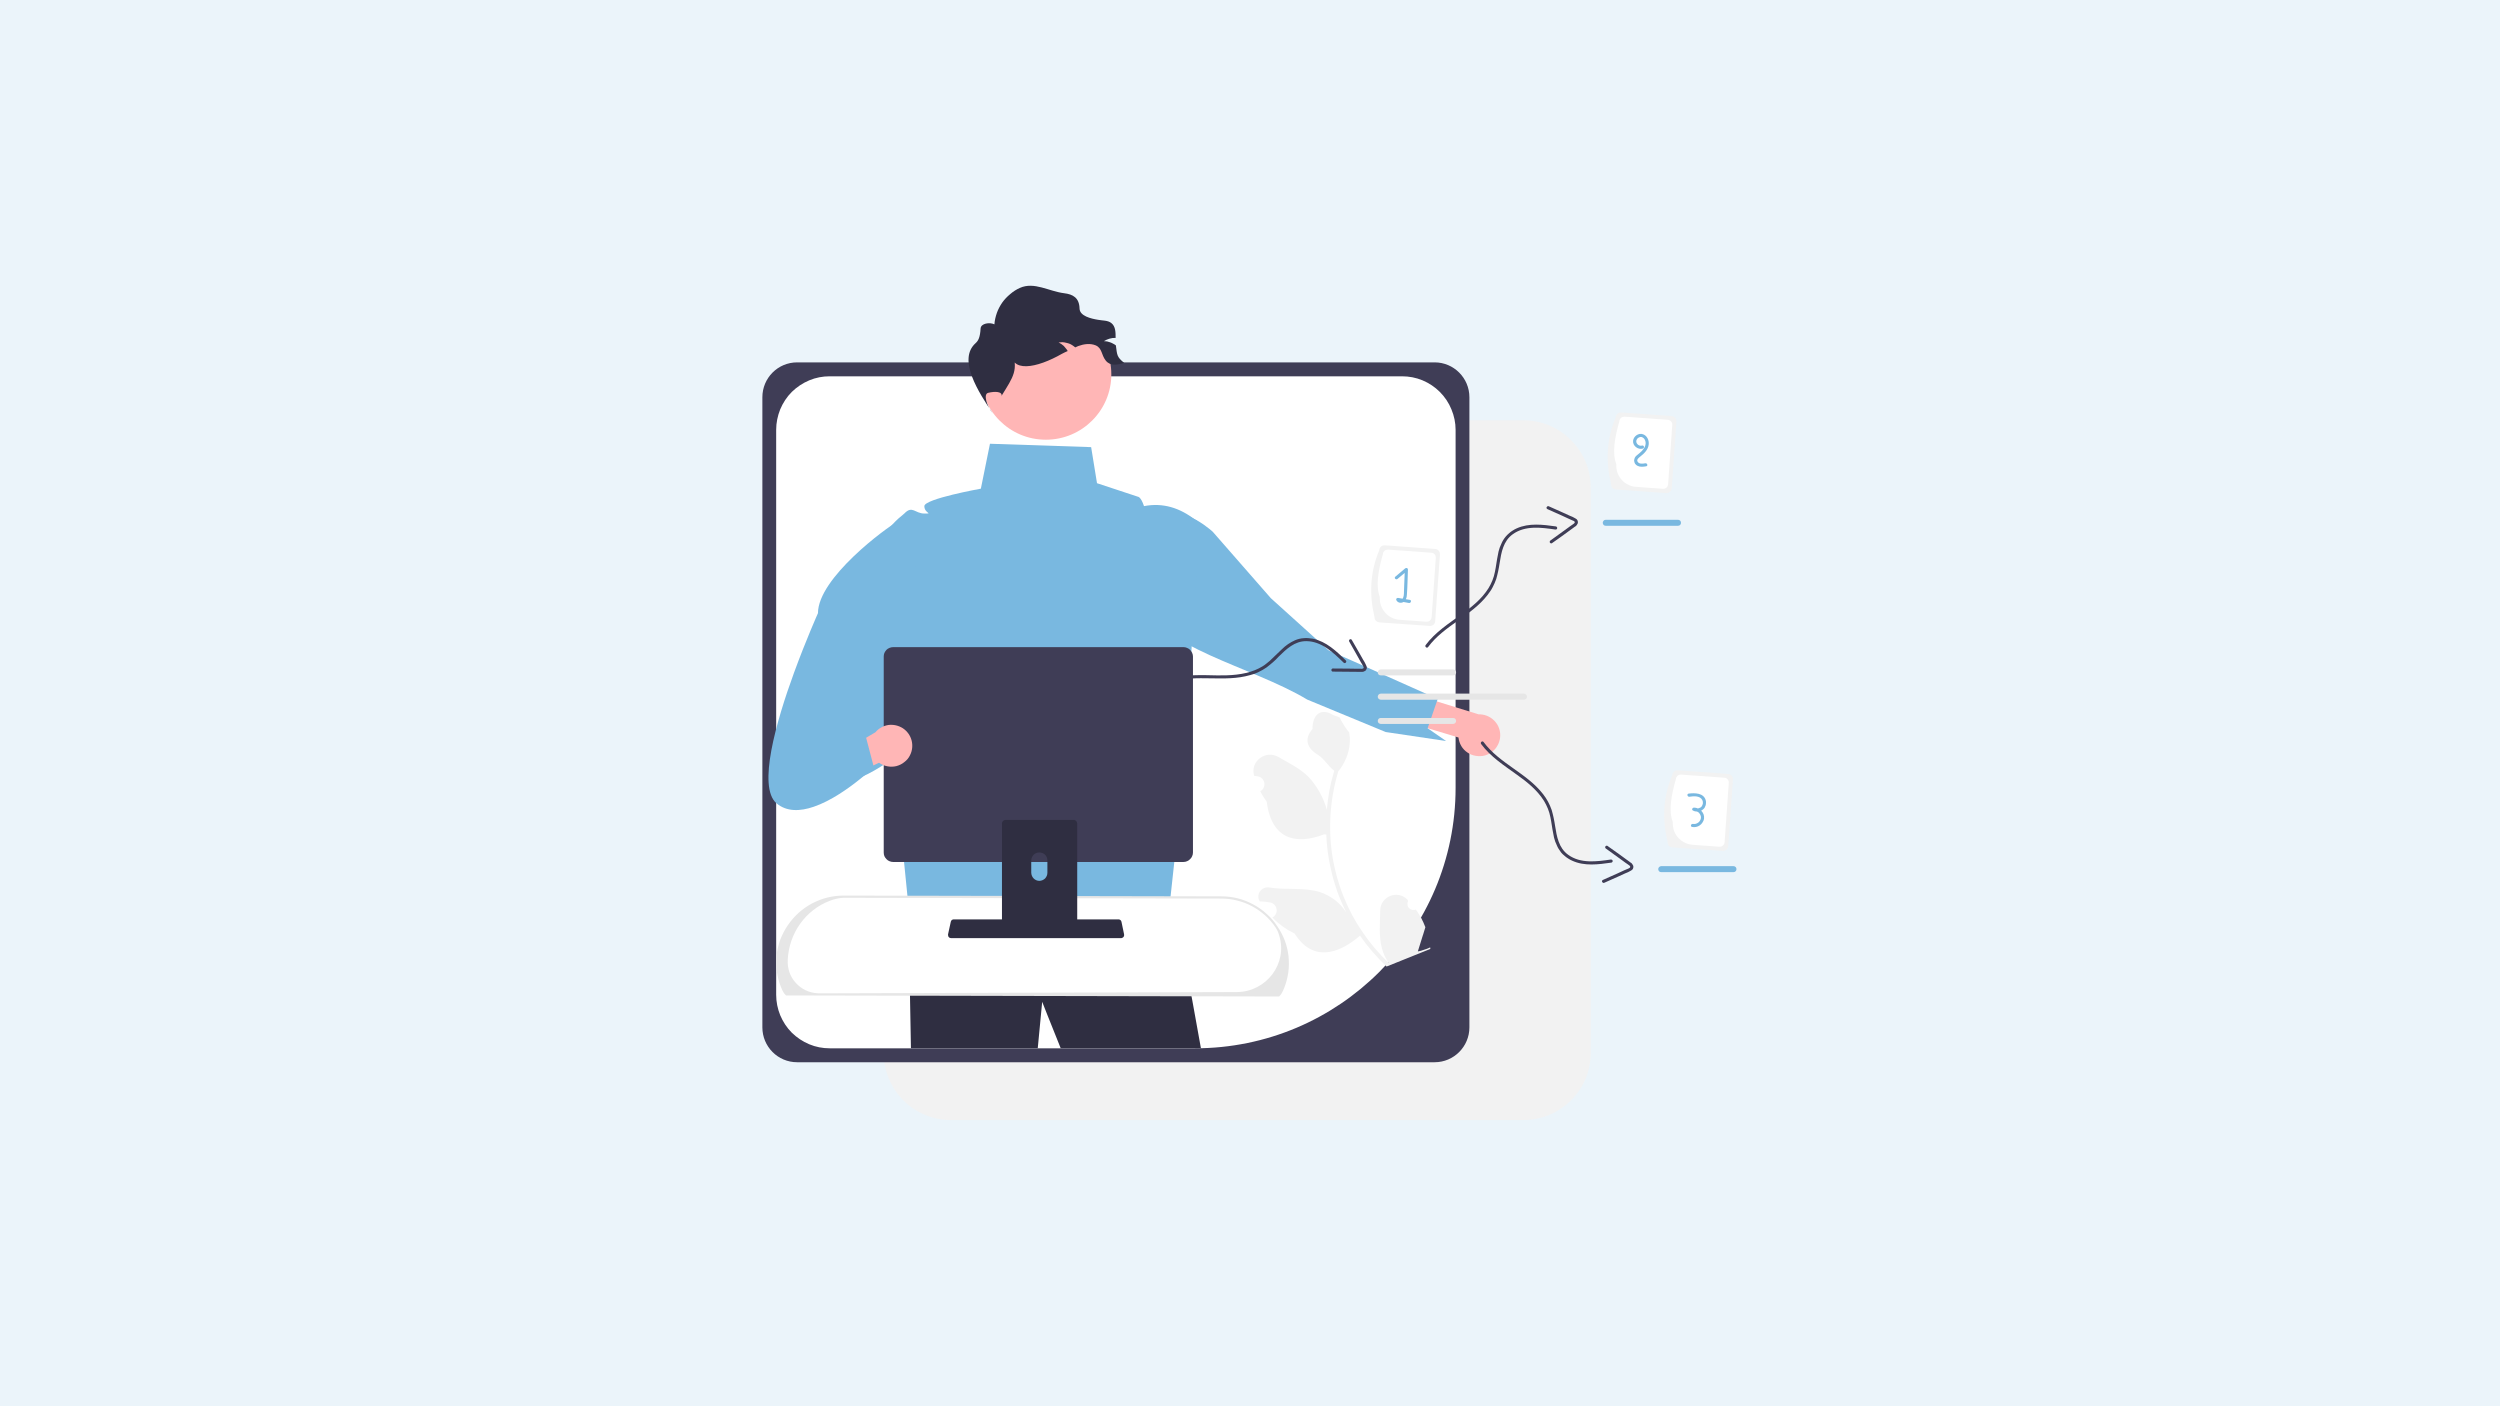<svg version="1.2" xmlns="http://www.w3.org/2000/svg" viewBox="0 0 1920 1080" width="1920" height="1080"><style>.a{fill:#ebf4fa}.b{fill:#f2f2f2}.c{fill:#3f3d56}.d{fill:#fff}.e{fill:#ffb6b6}.f{fill:#79b8e0}.g{fill:#2f2e41}.h{fill:#e6e6e6}</style><path class="a" d="m1920 1080v-1080h-1920v1080z"/><path class="b" d="m1169.9 322.8h-50.8v433.4c0 6.8-1.4 13.5-4 19.8-2.6 6.3-6.4 12-11.2 16.8-4.8 4.8-10.5 8.6-16.8 11.2-6.3 2.6-13 4-19.8 4h-388.7v0.5c0 6.8 1.4 13.5 4 19.8 2.6 6.3 6.4 12 11.2 16.8 4.8 4.8 10.5 8.6 16.8 11.2 6.3 2.6 13 3.9 19.8 3.9h439.5c6.8 0 13.6-1.3 19.8-3.9 6.3-2.6 12-6.4 16.8-11.2 4.8-4.8 8.7-10.5 11.3-16.8 2.6-6.3 3.9-13 3.9-19.8v-433.9c0-6.8-1.3-13.6-3.9-19.8-2.6-6.3-6.5-12-11.3-16.8-4.8-4.9-10.5-8.7-16.8-11.3-6.2-2.6-13-3.9-19.8-3.9z"/><path class="c" d="m585.5 305.1c0-14.8 11.9-26.8 26.7-26.8h489.6c14.7 0 26.7 12 26.7 26.8v483.9c0 14.8-12 26.8-26.7 26.8h-489.6c-14.8 0-26.7-12-26.7-26.8z"/><path class="d" d="m637.2 289c-5.4 0-10.7 1-15.7 3.1-5 2.1-9.5 5.1-13.4 8.9-3.8 3.8-6.8 8.4-8.9 13.4-2 5-3.1 10.3-3.1 15.7v433.9c0 5.4 1.1 10.8 3.1 15.7 2.1 5 5.1 9.6 8.9 13.4 3.9 3.8 8.4 6.8 13.4 8.9 5 2.1 10.3 3.1 15.7 3.1h280.5c110.6 0 200.2-89.6 200.2-200.1v-274.9c0-5.4-1.1-10.7-3.2-15.7-2-5-5.1-9.6-8.9-13.4-3.8-3.8-8.3-6.8-13.3-8.9-5-2.1-10.4-3.1-15.8-3.1z"/><path class="e" d="m1140.4 580.2c-2.2 0.6-4.6 0.7-6.9 0.3-2.3-0.3-4.5-1.2-6.4-2.5-2-1.3-3.6-3-4.8-5-1.2-2-1.9-4.3-2.2-6.6l-76.8-23.2 1.2-22.8 91 28.2c3.9-0.1 7.8 1.2 10.8 3.7 3.1 2.5 5.1 6 5.7 9.9 0.6 3.9-0.3 7.9-2.4 11.2-2.1 3.3-5.4 5.7-9.2 6.8z"/><path class="f" d="m881.8 462.5c-7.8-6.5 3.6-38.7 0.6-48q-0.3-0.9-0.6-1.7-0.1-0.5-0.1-0.9-0.1-0.5-0.1-1 0.1-0.4 0.2-0.9 0.1-0.4 0.3-0.9l28.8-13.5q2.8 1.1 5.5 2.5 2.8 1.4 5.3 3 2.6 1.6 5 3.5 2.5 1.8 4.7 3.8l44.6 51 44.3 40 19.4 8.6 64.5 28.8-0.7 1.9-7.1 20.6 14.2 9.8-46.4-6.9-30.7-12.7-29.5-12.2c-43.6-26.2-115.3-39.8-122.2-74.8z"/><path class="b" d="m1087.3 698.5c-0.8 0.4-1.8 0.5-2.7 0.3-0.9-0.2-1.7-0.6-2.4-1.3-0.7-0.6-1.1-1.5-1.2-2.4-0.2-0.9-0.1-1.9 0.3-2.7 0-0.5-0.1-0.8-0.1-1.3q-0.2-0.1-0.3-0.2c-7.6-7.8-20.8-2.4-20.9 8.4-0.1 9.7-1.2 19.7 1.3 28.9q0.4 1.5 0.9 3 0.5 1.4 1.2 2.9 0.6 1.4 1.4 2.7 0.8 1.4 1.7 2.7-5.7-5.4-10.7-11.3-5-5.9-9.4-12.4-4.4-6.4-8.1-13.3-3.6-6.9-6.5-14.1-0.8-1.8-1.4-3.6-0.7-1.9-1.3-3.7-0.7-1.9-1.2-3.8-0.6-1.8-1.1-3.7-1.7-6.2-2.9-12.5-1.6-8.6-2.1-17.3-0.5-8.6 0-17.3 0.5-8.7 2-17.2 1.5-8.6 4-16.9 1.9-2.3 3.4-4.8 1.5-2.6 2.7-5.4 1.1-2.7 1.8-5.6 0.7-2.9 0.9-5.9 0.1-1.1 0.1-2.2 0-1 0-2.1-0.1-1.1-0.3-2.1-0.1-1.1-0.3-2.2c-0.7 0.4-7.2-10-7-10.9-1.6-1.1-3.7-1.2-5.5-2.2-8.6-5.3-15.7-0.9-15.6 10.9-6.8 7.7-4 14.9 4 19.7 5.1 3.1 7.9 8.8 12.7 12.3q-0.2 0.8-0.4 1.5-1 3.5-1.9 7-0.8 3.6-1.5 7.1-0.6 3.6-1.1 7.2-0.5 3.6-0.8 7.2c-2.4-9.4-8.4-19.4-14-25.2-6.4-6.5-15.2-10.7-23.3-15.4-9.7-5.5-21.6 3.3-18.6 14.2q0.1 0.1 0.1 0.3 1.5 0.2 3 0.5c1.2 0.2 2.3 0.8 3.2 1.7 0.8 0.9 1.4 2.1 1.6 3.3 0.2 1.2 0 2.5-0.5 3.6-0.5 1.2-1.4 2.1-2.5 2.7l-0.1 0.1q0.6 1 1.1 2.1 0.6 1 1.2 2 0.7 1 1.3 1.9 0.7 1 1.3 1.9c3.8 29.5 22.7 33.3 44.1 25.2q0.9 0.1 1.7 0.1 0.2 4.9 0.7 9.8 0.5 4.9 1.4 9.7 0.8 4.8 2 9.6 1.1 4.8 2.6 9.4 0.8 2.8 1.8 5.5 1 2.7 2.1 5.4 1.1 2.7 2.3 5.3 1.2 2.7 2.5 5.3l-0.2-0.3q-1.7-2.7-3.9-5.1-2.2-2.4-4.8-4.4-2.6-1.9-5.4-3.4-2.9-1.6-6-2.6c-12.2-3.8-26.4-1.4-38.8-3.5-6-1-10.6 5.2-7.5 10.5q0.1 0.1 0.1 0.2 0.7 0 1.3 0 0.7 0.1 1.3 0.1 0.7 0 1.3 0.1 0.7 0.1 1.3 0.2 1.5 0.2 2.9 0.4c1.2 0.3 2.4 0.9 3.2 1.8 0.9 0.9 1.4 2.1 1.6 3.3 0.3 1.2 0.1 2.5-0.5 3.6-0.5 1.1-1.3 2.1-2.4 2.7l-0.1 0.1q-0.1 0.1-0.2 0.1 1.8 1.9 3.8 3.6 2 1.7 4.2 3.3 2.1 1.5 4.4 2.9 2.3 1.3 4.7 2.5c13.6 21.6 33.1 16.3 50.2 1.6q2.2 3.2 4.6 6.3 2.4 3.1 5 6.1 2.5 2.9 5.3 5.8 2.7 2.8 5.5 5.5l33.6-13.5q0-0.6-0.1-1.2-1.1 0.5-2.3 1-1.2 0.4-2.4 0.8-1.1 0.4-2.4 0.8-1.2 0.3-2.4 0.5 1.9-6.1 3.8-12.2 0 0 0 0 0-0.1 0-0.1 0 0 0-0.1 0.1 0 0.1 0 0.9-3.1 1.9-6.2-0.7-1.8-1.5-3.6-0.8-1.8-1.7-3.5-1-1.7-2-3.3-1-1.7-2.2-3.2z"/><path class="g" d="m902.6 728.1l-0.4-0.5c-1.1-7.2 0.4 0.5 0.4 0.5z"/><path class="g" d="m922.3 805h-107.7c-8.4-20.8-14.2-35.6-14.2-35.6 0 0-1.4 14.5-3.4 35.6h-97.4c-0.9-57.3-2.2-116.2-2.6-134.9l186.9 4.2 18.6 23.5q0.1 0.6 0.2 1.4c0.7 4.7 10.9 56.2 19.6 105.8z"/><path class="f" d="m920.6 401.7q-0.2-0.5-0.5-0.8-0.3-0.4-0.6-0.7-0.4-0.3-0.8-0.6-0.4-0.2-0.8-0.4c-11.8-9.2-24.8-13.3-39.3-10.5-2.4-7.2-4.6-7.2-4.6-7.2l-31.5-10.4-4.5-27.7-77.7-2.6-7 34.5c0 0-43.4 7.8-43.4 13.4 0 5.7 7.2 5.7 0 5.7-7.2 0-9.2-6.5-15.4 0q-0.2 0.2-0.5 0.4-0.2 0.2-0.4 0.4-0.2 0.2-0.4 0.3-0.2 0.2-0.4 0.4-0.2 0.1-0.3 0.2c-3.5 2.8-6.7 6-9.4 9.5-2.7 3.6-5 7.5-6.7 11.6-1.8 4.1-3 8.4-3.7 12.9-0.7 4.4-0.8 8.9-0.4 13.4l13.4 132.7 14.2 141.7 195 8.2 13.1-120.6 13.3-200.6q0-0.4 0-0.8 0-0.5-0.1-0.9-0.1-0.4-0.2-0.8-0.2-0.3-0.4-0.7z"/><path class="d" d="m600.5 757.8c1.2 2.8 2.3 4.8 3.4 5.8l378.2 0.9c1.1-1.1 2.2-3.1 3.4-5.9 13.2-33.3-11.8-69.4-47.6-69.4l-289.8-0.6c-35.8-0.1-60.8 35.9-47.6 69.2z"/><path fill-rule="evenodd" class="h" d="m982.4 765.3h-0.3l-378.5-0.8-0.2-0.3c-1.2-1-2.4-3-3.6-6.1-1.6-3.9-2.6-7.9-3.2-12-0.6-4.2-0.6-8.3-0.2-12.5 0.5-4.1 1.5-8.2 2.9-12.1 1.5-3.8 3.4-7.5 5.8-11 2.4-3.5 5.1-6.6 8.3-9.5 3.1-2.8 6.6-5.2 10.3-7.2 3.7-1.9 7.7-3.5 11.8-4.5 4.1-1 8.3-1.5 12.5-1.5h0.1l289.8 0.6c4.3 0 8.5 0.5 12.6 1.5 4.1 1 8 2.6 11.8 4.6 3.7 1.9 7.2 4.4 10.3 7.2 3.2 2.8 6 6 8.3 9.6 2.4 3.4 4.3 7.1 5.8 11 1.5 3.9 2.4 8 2.9 12.1 0.4 4.1 0.4 8.3-0.2 12.5-0.6 4.1-1.6 8.1-3.2 12-1.2 3.1-2.4 5.1-3.6 6.1zm-353.2-2.4l320.7-1c22.6-0.1 39.3-21.9 32.5-43.5q-0.2-0.9-0.5-1.6-0.3-0.8-0.6-1.6-0.4-0.8-0.8-1.5-0.4-0.7-0.9-1.5c-2.3-3.4-5-6.5-8-9.2-3.1-2.7-6.4-5.1-10-7-3.7-2-7.5-3.4-11.5-4.4-4-1-8-1.5-12.1-1.5l-289.9-0.6h-0.1q-1.4 0-2.7 0.2-1.4 0.2-2.7 0.5-1.4 0.3-2.7 0.7-1.3 0.4-2.6 0.9c-18.7 7.1-31.2 24.9-32.3 44.9q0 0.4 0 0.7c-0.2 3.2 0.3 6.4 1.3 9.4 1.1 3 2.7 5.7 4.9 8.1 2.1 2.3 4.7 4.3 7.5 5.6 2.9 1.4 6 2.2 9.2 2.3q0.6 0.1 1.3 0.1z"/><path class="b" d="m1055.6 473.8c-4.1-17.4-3.4-34.5 3.7-51.3q0-0.8 0.4-1.5 0.3-0.7 0.9-1.2 0.6-0.5 1.4-0.8 0.7-0.2 1.5-0.2l38.7 2.8q0.8 0 1.5 0.4 0.7 0.3 1.2 0.9 0.5 0.6 0.8 1.4 0.2 0.7 0.2 1.5l-3.7 51.3q0 0.8-0.4 1.5-0.3 0.7-0.9 1.2-0.6 0.5-1.3 0.7-0.8 0.3-1.6 0.2l-38.7-2.7q-0.8-0.1-1.5-0.4-0.7-0.4-1.2-1-0.5-0.5-0.8-1.3-0.2-0.7-0.2-1.5z"/><path class="d" d="m1059.7 458.5c-3.3-8.6-1.2-20.4 2.4-33q0-0.7 0.3-1.4 0.4-0.6 0.9-1.1 0.6-0.5 1.3-0.7 0.7-0.2 1.4-0.2l33.3 2.4q0.7 0 1.4 0.3 0.6 0.4 1.1 0.9 0.5 0.6 0.7 1.3 0.2 0.7 0.2 1.4l-3.2 45.7q-0.1 0.7-0.4 1.3-0.4 0.7-0.9 1.2-0.6 0.5-1.2 0.7-0.7 0.2-1.5 0.2l-20.6-1.5c-2.2-0.1-4.2-0.7-6.2-1.7-1.9-0.9-3.6-2.3-5-3.9-1.4-1.6-2.5-3.5-3.2-5.6-0.7-2-0.9-4.2-0.8-6.3z"/><path class="f" d="m1082.8 460.7q-1.6-0.2-3.1-0.5 0.2-0.4 0.3-0.8 0.2-0.5 0.3-0.9 0.1-0.4 0.1-0.9 0.1-0.4 0.1-0.9c0.5-6.4 0.5-12.9 0.8-19.3q0-0.4-0.2-0.7-0.2-0.3-0.5-0.4-0.4-0.1-0.7-0.1-0.4 0.1-0.7 0.3-3.8 3.2-7.6 6.4c-1.2 1 0.5 2.7 1.7 1.7q2.7-2.3 5.5-4.6-0.3 6.4-0.5 12.7c-0.1 2 0.1 4.5-0.7 6.4q0 0.1-0.1 0.2 0 0-0.1 0.1 0 0.1-0.1 0.2-0.1 0.1-0.1 0.2-1.7-0.3-3.4-0.6c-0.8-0.1-1.8 0.5-1.5 1.5 0.8 2 3.1 2.7 5 1.9q0.1 0 0.2-0.1 0 0 0.1 0 0.1-0.1 0.1-0.1 0.1 0 0.1-0.1l4.3 0.8c1.5 0.2 2.2-2.1 0.7-2.4z"/><path class="b" d="m1280.7 646.6c-4.2-17.4-3.5-34.6 3.6-51.3q0.1-0.8 0.4-1.5 0.4-0.7 0.9-1.2 0.6-0.5 1.4-0.8 0.7-0.2 1.5-0.2l38.8 2.8q0.7 0 1.4 0.4 0.7 0.3 1.2 0.9 0.6 0.6 0.8 1.3 0.2 0.8 0.2 1.6l-3.6 51.3q-0.1 0.8-0.5 1.5-0.3 0.7-0.9 1.2-0.6 0.5-1.3 0.7-0.8 0.3-1.5 0.2l-38.8-2.7q-0.8-0.1-1.5-0.4-0.7-0.4-1.2-1-0.5-0.6-0.7-1.3-0.3-0.7-0.2-1.5z"/><path class="d" d="m1284.7 631.3c-3.3-8.6-1.2-20.4 2.4-33q0-0.7 0.4-1.4 0.3-0.6 0.8-1.1 0.6-0.5 1.3-0.7 0.7-0.3 1.4-0.2l33.3 2.4q0.7 0 1.4 0.3 0.6 0.4 1.1 0.9 0.5 0.6 0.7 1.3 0.3 0.7 0.2 1.4l-3.2 45.6q-0.1 0.8-0.4 1.4-0.3 0.7-0.9 1.2-0.5 0.4-1.2 0.7-0.7 0.2-1.5 0.2l-20.6-1.5c-2.1-0.2-4.2-0.7-6.1-1.7-2-1-3.7-2.3-5.1-3.9-1.4-1.6-2.5-3.5-3.2-5.6-0.6-2-0.9-4.2-0.8-6.3z"/><path class="f" d="m1306.5 622.6q0.1-0.1 0.3-0.2 0.2-0.1 0.3-0.2 0.2-0.1 0.3-0.2 0.2-0.1 0.3-0.2 0.8-0.6 1.4-1.4 0.5-0.9 0.8-1.8 0.3-1 0.3-2 0.1-1-0.2-2c-1.6-5.7-8.4-5.7-13.2-5.1-1.5 0.3-0.9 2.6 0.7 2.4 3.2-0.5 8.2-0.9 9.9 2.6q0.3 0.6 0.4 1.3 0.1 0.7 0 1.4-0.1 0.6-0.4 1.2-0.3 0.7-0.7 1.2-0.3 0.2-0.6 0.5-0.3 0.2-0.7 0.3-0.3 0.2-0.7 0.3-0.4 0.1-0.8 0.2-0.3-0.2-0.7-0.3-0.4-0.1-0.8-0.2-0.4-0.1-0.8-0.1-0.4 0-0.8 0c-1.1 0-1.8 1.6-0.6 2.2q0.3 0.2 0.7 0.3 0.4 0.2 0.8 0.3 0.4 0.1 0.9 0.1 0.4 0.1 0.8 0.1 0.7 0.3 1.3 0.8 0.5 0.6 0.9 1.2 0.4 0.7 0.6 1.4 0.2 0.8 0.1 1.6-0.1 1-0.7 1.9-0.5 1-1.4 1.6-0.9 0.6-1.9 0.9-1 0.2-2.1 0.1c-1.6-0.3-2.2 2-0.7 2.3q1.6 0.3 3.1 0 1.5-0.3 2.8-1.2 1.3-0.9 2.1-2.2 0.9-1.3 1.2-2.8 0-0.2 0-0.4 0.1-0.8 0-1.6-0.1-0.8-0.4-1.6-0.3-0.8-0.8-1.5-0.4-0.6-1-1.2z"/><path class="b" d="m1237.3 371.7c-4.2-17.4-3.5-34.5 3.6-51.3q0.1-0.8 0.4-1.5 0.4-0.7 1-1.2 0.5-0.5 1.3-0.7 0.7-0.3 1.5-0.2l38.8 2.7q0.7 0.1 1.4 0.4 0.7 0.4 1.2 1 0.6 0.6 0.8 1.3 0.2 0.7 0.2 1.5l-3.6 51.3q-0.1 0.8-0.5 1.5-0.3 0.7-0.9 1.2-0.6 0.5-1.3 0.8-0.8 0.2-1.5 0.2l-38.8-2.8q-0.8 0-1.5-0.4-0.7-0.3-1.2-0.9-0.5-0.6-0.7-1.4-0.3-0.7-0.2-1.5z"/><path class="d" d="m1241.3 356.4c-3.3-8.5-1.2-20.3 2.4-33q0-0.7 0.4-1.3 0.3-0.7 0.8-1.2 0.6-0.4 1.3-0.7 0.7-0.2 1.4-0.2l33.3 2.4q0.7 0.1 1.4 0.4 0.7 0.3 1.1 0.9 0.5 0.5 0.7 1.2 0.3 0.7 0.2 1.4l-3.2 45.7q-0.1 0.7-0.4 1.4-0.3 0.6-0.9 1.1-0.5 0.5-1.2 0.7-0.7 0.3-1.4 0.2l-20.7-1.5c-2.1-0.1-4.2-0.7-6.1-1.7-2-0.9-3.7-2.2-5.1-3.9-1.4-1.6-2.5-3.5-3.2-5.5-0.6-2.1-0.9-4.2-0.8-6.4z"/><path class="f" d="m1261.8 333.5c-3.4-1.2-7.2 1.5-7.6 5-0.4 3.9 3.8 7.1 7.5 6 1.5-0.4 0.9-2.8-0.6-2.3-2.7 0.8-5.6-2.2-4-4.8q0.2-0.4 0.6-0.8 0.4-0.4 0.9-0.6 0.5-0.3 1-0.4 0.6 0 1.1 0 0.5 0.2 0.9 0.4 0.4 0.2 0.7 0.5 0.4 0.4 0.7 0.8 0.2 0.3 0.4 0.8c1.3 3-0.3 6-2.4 8.2-1.1 1.2-2.5 2.2-3.8 3.3q-0.5 0.4-0.9 0.8-0.4 0.5-0.7 1-0.2 0.5-0.4 1.1-0.2 0.5-0.2 1.1 0 0.7 0.2 1.3 0.2 0.6 0.5 1.2 0.4 0.5 0.9 1 0.5 0.4 1.1 0.7c2.1 1 4.4 0.7 6.6 0.3 1.5-0.2 0.9-2.5-0.7-2.3-1.9 0.3-4.7 0.8-5.9-1.2-1.1-1.7 1.1-3.2 2.2-4.1 2.9-2.3 5.9-5.2 6.3-9.1 0.4-3.2-1.2-6.8-4.4-7.9z"/><path class="f" d="m673.7 568.4l19.1 8.6c-9 7.2-22.7 17-36 21.6l-21.3-14.5c-7.9-30.6-3.1-62.1 6.4-88.7q2-5.5 4.3-11 2.3-5.4 4.9-10.7 2.6-5.2 5.5-10.3 3-5.2 6.2-10.1c-0.5-4.4-0.3-8.9 0.3-13.4 0.7-4.4 2-8.7 3.7-12.9 1.8-4.1 4.1-8 6.8-11.5 2.7-3.6 5.9-6.8 9.4-9.6q0.1-0.1 0.2-0.1c3.5 3 6.7 6.4 9.6 10.1 2.8 3.7 5.3 7.6 7.3 11.8 2.1 4.2 3.7 8.5 4.9 13 1.2 4.5 2 9.1 2.3 13.8l0.4 7 0.8 13.9 2.2 35.4-25.6 39.9z"/><path class="g" d="m728.6 719.6q0.2 0.2 0.4 0.4 0.2 0.1 0.5 0.3 0.2 0.1 0.5 0.1 0.2 0.1 0.5 0.1h130.5q0.5 0 1-0.3 0.5-0.2 0.8-0.6 0.4-0.4 0.5-1 0.1-0.5 0-1l-2-9.6q-0.1-0.3-0.2-0.6-0.2-0.3-0.3-0.5-0.2-0.2-0.5-0.4-0.2-0.2-0.5-0.3-0.1 0-0.2 0-0.1-0.1-0.2-0.1-0.1 0-0.3 0-0.1 0-0.2 0h-126.4q-0.1 0-0.2 0-0.1 0-0.2 0-0.1 0-0.2 0.1-0.1 0-0.2 0-0.3 0.1-0.6 0.3-0.2 0.2-0.4 0.4-0.2 0.2-0.3 0.5-0.2 0.3-0.2 0.6l-2.1 9.6q0 0.3 0 0.5 0 0.3 0.1 0.5 0 0.3 0.1 0.5 0.2 0.3 0.3 0.5z"/><path class="c" d="m678.7 504.2v150.5q0 1.5 0.5 2.8 0.6 1.3 1.6 2.3 1 1.1 2.3 1.6 1.4 0.6 2.8 0.6h223q1.5 0 2.8-0.6 1.3-0.5 2.3-1.6 1.1-1 1.6-2.3 0.6-1.3 0.6-2.8v-150.5q0-1.4-0.6-2.7-0.6-1.3-1.6-2.4-1-1-2.3-1.5-1.3-0.6-2.8-0.6h-223q-1.4 0-2.8 0.6-1.3 0.5-2.3 1.5-1 1.1-1.6 2.4-0.5 1.3-0.5 2.7z"/><path fill-rule="evenodd" class="g" d="m769.5 632.4q0-0.5 0.2-1 0.2-0.5 0.6-0.9 0.4-0.4 0.9-0.6 0.6-0.2 1.1-0.2h52.2q0.1 0 0.2 0 0.1 0 0.2 0 0.1 0 0.2 0 0.1 0.1 0.2 0.1 0.4 0.1 0.8 0.4 0.4 0.2 0.6 0.6 0.3 0.4 0.4 0.8 0.2 0.4 0.2 0.8v82.5h-57.8c0 0 0-82.5 0-82.5zm22.5 37.9c0.1 1.7 0.7 3.2 1.9 4.4 1.1 1.1 2.7 1.8 4.3 1.8 1.6 0 3.2-0.7 4.4-1.8 1.1-1.2 1.8-2.7 1.8-4.4v-9.5c0-1.7-0.7-3.2-1.8-4.4-1.2-1.1-2.8-1.7-4.4-1.7-1.6 0-3.2 0.6-4.3 1.7-1.2 1.2-1.8 2.7-1.9 4.4z"/><path class="e" d="m803.2 337.7c-27.8 0-50.2-22.5-50.2-50.2 0-27.8 22.4-50.3 50.2-50.3 27.8 0 50.3 22.5 50.3 50.3 0 27.7-22.5 50.2-50.3 50.2z"/><path class="g" d="m863.4 278.7c-5.4 1.6-10.7 2.6-14.2-1.8-3.5-4.4-2.6-9.5-7.8-11.7-4.3-1.7-9.1-1-13.4 0.6q-1.2 0.5-2.2 1-0.6-0.6-1.3-1-1.2-0.9-2.6-1.6-1.4-0.6-2.9-0.9-1.4-0.4-3-0.5-1.5 0-3 0.2 1.1 0.5 2.1 1.2 1 0.7 1.9 1.5 0.9 0.9 1.6 1.9 0.8 0.9 1.4 2c-1.5 0.7-3 1.3-4.4 2.1-19.2 11-40.6 15.5-38.8-3 5.8 15.3 1.3 20.8-7.3 34.8l-0.3 0.8c0.9-3.7-5.1-3.9-10.3-2.6-3.8 0.9-1.3 9.8 3.6 15.9-11-16.4-27.3-41.5-13.2-54.1 2.1-1.9 3.4-4.5 3.8-11.2 0.2-4 7-5 10.6-3.2 0.2-3 0.9-5.9 1.9-8.8 1-2.8 2.4-5.4 4.1-7.9 1.7-2.4 3.8-4.6 6.1-6.5 2.3-2 4.8-3.6 7.5-4.8 11-4.9 22.1 2.6 34 4.1 6.6 0.8 11.6 3.4 11.8 11.8 0.2 5.7 8.7 7.7 14.2 8.6 3.5 0.7 7.4 0.3 10.2 2.5 3.3 2.6 3.3 7.1 3.3 11.4q-1.2 0-2.4 0.1-1.1 0.2-2.3 0.5-1.1 0.3-2.2 0.8-1.1 0.5-2.1 1.1 1.2 0 2.4 0.2 1.2 0.3 2.4 0.7 1.2 0.4 2.2 1 1.1 0.5 2.1 1.3 0 0 0 0 0 0 0.1 0 0 0 0 0.1 0 0 0 0c1 7.3 0.6 8.8 6.4 13.4z"/><path class="c" d="m899.6 523.7c19.7-6.1 40.7 0.5 60.4-5.2q1.7-0.4 3.4-1 1.6-0.6 3.2-1.4 1.6-0.7 3.1-1.6 1.6-0.9 3-1.9 1.2-0.9 2.4-1.9 1.2-1 2.4-2 1.1-1.1 2.3-2.1 1.1-1.1 2.1-2.2c6-5.9 12.4-12.1 21.4-12 11.7 0.1 20.7 8.8 28.6 16.5 1.1 1.1 2.8-0.6 1.7-1.7-7.2-7.1-15-14.5-25.3-16.7q-1.7-0.3-3.4-0.4-1.8-0.2-3.5 0-1.8 0.1-3.5 0.5-1.7 0.4-3.3 1.1-1.4 0.6-2.8 1.4-1.3 0.8-2.6 1.6-1.3 0.9-2.5 1.9-1.2 1-2.3 2.1c-3.2 2.9-6.1 6-9.3 8.9q-1.2 1.1-2.6 2.1-1.3 1.1-2.8 2-1.4 0.9-2.9 1.6-1.5 0.8-3.1 1.4c-9 3.6-18.9 4.1-28.6 4-12-0.2-24.4-1-36.1 2.7-1.5 0.4-0.9 2.7 0.6 2.3z"/><path class="c" d="m1036.2 492.7l6 10.6 2.9 5.2q0.8 1.3 1.6 2.7c0.3 0.6 1 1.6 0.3 2.1q-0.2 0.1-0.4 0.2-0.2 0.1-0.5 0.1-0.2 0.1-0.4 0.1-0.3 0-0.5-0.1-1.6 0-3.2 0l-6-0.1-12.4-0.1c-0.3 0-0.6 0.1-0.8 0.4-0.2 0.2-0.3 0.5-0.3 0.8 0 0.3 0.1 0.6 0.3 0.8 0.2 0.3 0.5 0.4 0.8 0.4 7.2 0.1 14.4 0.2 21.6 0.2q0.4 0.1 0.9 0 0.5 0 0.9-0.1 0.5-0.2 0.9-0.4 0.4-0.2 0.8-0.4 0.4-0.4 0.6-0.9 0.3-0.4 0.4-1 0-0.5 0-1-0.1-0.5-0.4-1-0.2-0.6-0.5-1.1-0.3-0.6-0.6-1.2-0.3-0.5-0.6-1.1-0.3-0.5-0.7-1.1l-2.6-4.6-6.1-10.6c-0.1-0.3-0.4-0.5-0.7-0.6-0.3 0-0.6 0-0.9 0.2-0.3 0.1-0.5 0.4-0.5 0.7-0.1 0.3-0.1 0.6 0.1 0.9z"/><path class="h" d="m1115.9 518.7h-55.4c-0.6 0-1.2-0.2-1.7-0.6-0.4-0.5-0.7-1-0.7-1.7 0-0.6 0.3-1.2 0.7-1.6 0.4-0.4 1-0.7 1.7-0.7q0 0 0 0h55.4c0.7 0 1.2 0.3 1.7 0.7 0.4 0.4 0.7 1 0.7 1.6 0 0.6-0.3 1.2-0.7 1.7-0.4 0.4-1 0.6-1.6 0.6q-0.1 0-0.1 0z"/><path class="h" d="m1115.9 556h-55.4c-0.6 0-1.2-0.3-1.7-0.7-0.4-0.4-0.7-1-0.7-1.6 0-0.6 0.3-1.2 0.7-1.7 0.5-0.4 1-0.6 1.7-0.6q0 0 0 0h55.4c0.7 0 1.2 0.2 1.7 0.6 0.4 0.5 0.7 1 0.7 1.7 0 0.6-0.3 1.2-0.7 1.6-0.4 0.4-1 0.7-1.6 0.7q-0.1 0-0.1 0z"/><path class="h" d="m1170.4 537.4h-109.9c-0.6 0-1.2-0.3-1.7-0.7-0.4-0.4-0.7-1-0.7-1.6 0-0.7 0.3-1.2 0.7-1.7 0.4-0.4 1-0.7 1.7-0.7q0 0 0 0h109.9c0.6 0 1.2 0.3 1.6 0.7 0.5 0.4 0.7 1 0.7 1.6 0 0.7-0.2 1.2-0.7 1.7-0.4 0.4-1 0.7-1.6 0.7q0 0 0 0z"/><path class="c" d="m1096.8 496.9c12.2-16.5 33-23.7 45.6-39.9q1.1-1.4 2.1-2.9 1-1.4 1.8-3 0.8-1.5 1.5-3.1 0.7-1.6 1.3-3.3 0.4-1.5 0.8-3 0.4-1.5 0.7-3 0.4-1.5 0.6-3.1 0.3-1.5 0.5-3c1.3-8.3 2.8-17.1 10.1-22.3 9.5-6.9 21.9-5.2 32.8-3.6 0.3 0 0.6-0.1 0.9-0.2 0.2-0.2 0.4-0.5 0.4-0.8 0.1-0.3 0-0.7-0.2-0.9-0.2-0.3-0.4-0.4-0.7-0.5-10-1.4-20.7-2.8-30.2 1.5q-1.6 0.7-3.1 1.7-1.5 0.9-2.8 2.1-1.3 1.1-2.5 2.5-1.1 1.3-2 2.8-0.8 1.3-1.4 2.8-0.7 1.4-1.2 2.8-0.5 1.5-0.9 3-0.4 1.5-0.6 3.1c-0.9 4.2-1.3 8.4-2.2 12.6q-0.4 1.7-0.8 3.3-0.5 1.6-1.1 3.2-0.6 1.6-1.4 3.1-0.8 1.5-1.6 2.9c-5.2 8.3-12.9 14.5-20.8 20.1-9.8 7.1-20.2 13.8-27.5 23.6-0.9 1.3 1 2.8 1.9 1.5z"/><path class="c" d="m1188.4 391l11.2 5 5.4 2.5q1.5 0.6 2.9 1.3c0.6 0.2 1.7 0.6 1.5 1.5-0.1 0.5-0.9 1-1.3 1.3q-1.3 0.9-2.6 1.8l-4.8 3.5-10.1 7.3c-0.2 0.2-0.4 0.4-0.4 0.8-0.1 0.3 0 0.6 0.2 0.8 0.2 0.3 0.5 0.5 0.8 0.5 0.3 0.1 0.6 0 0.8-0.2 5.9-4.2 11.8-8.3 17.5-12.6q0.4-0.2 0.8-0.5 0.3-0.3 0.6-0.7 0.3-0.4 0.5-0.8 0.3-0.4 0.4-0.8 0.1-0.6 0-1.1-0.1-0.5-0.3-1-0.3-0.4-0.6-0.8-0.4-0.4-0.9-0.6-0.5-0.3-1.1-0.6-0.6-0.3-1.1-0.6-0.6-0.3-1.2-0.5-0.6-0.3-1.2-0.5l-4.8-2.2-11.2-5c-0.3-0.1-0.6-0.1-0.9 0-0.3 0.2-0.5 0.4-0.7 0.7-0.1 0.3-0.1 0.6 0 0.9 0.1 0.3 0.4 0.5 0.6 0.6z"/><path class="f" d="m1288.7 403.8h-55.5c-0.6 0-1.2-0.2-1.6-0.6-0.4-0.5-0.7-1.1-0.7-1.7 0-0.6 0.3-1.2 0.7-1.6 0.4-0.5 1-0.7 1.6-0.7q0 0 0 0h55.5c0.6 0 1.2 0.2 1.7 0.7 0.4 0.4 0.6 1 0.6 1.6 0 0.6-0.2 1.2-0.6 1.6-0.5 0.5-1 0.7-1.7 0.7q0 0 0 0z"/><path class="c" d="m1139.4 569.9c12.2 16.5 33 23.7 45.6 39.9q1.1 1.4 2.1 2.9 0.9 1.4 1.8 3 0.8 1.5 1.5 3.1 0.7 1.7 1.3 3.3 0.4 1.5 0.8 3 0.4 1.5 0.7 3 0.3 1.5 0.6 3.1 0.3 1.5 0.5 3c1.3 8.3 2.8 17.1 10.1 22.3 9.5 6.9 21.9 5.2 32.8 3.6 0.3 0 0.6 0.1 0.9 0.3 0.2 0.1 0.4 0.4 0.4 0.7 0.1 0.3 0 0.7-0.2 0.9-0.2 0.3-0.4 0.4-0.8 0.5-9.9 1.4-20.6 2.9-30.1-1.5q-1.6-0.7-3.1-1.7-1.5-0.9-2.8-2.1-1.4-1.1-2.5-2.4-1.1-1.4-2-2.9-0.8-1.3-1.4-2.8-0.7-1.4-1.2-2.8-0.5-1.5-0.9-3-0.4-1.5-0.6-3.1c-0.9-4.2-1.3-8.4-2.2-12.6q-0.4-1.7-0.8-3.3-0.5-1.6-1.1-3.2-0.7-1.6-1.4-3.1-0.8-1.5-1.6-2.9c-5.2-8.3-12.9-14.5-20.8-20.1-9.8-7.1-20.2-13.7-27.5-23.6-0.9-1.3 1-2.8 1.9-1.5z"/><path class="c" d="m1231 675.8l11.2-5 5.4-2.5q1.4-0.6 2.9-1.2c0.6-0.3 1.7-0.7 1.5-1.6-0.1-0.5-0.9-1-1.3-1.3q-1.3-0.9-2.6-1.8l-4.8-3.5-10.1-7.3c-0.2-0.2-0.4-0.4-0.4-0.7-0.1-0.4 0-0.7 0.2-0.9 0.2-0.3 0.5-0.4 0.8-0.5 0.3-0.1 0.6 0 0.8 0.2 5.9 4.2 11.8 8.3 17.5 12.6q0.4 0.2 0.8 0.5 0.3 0.3 0.6 0.7 0.3 0.4 0.5 0.8 0.3 0.4 0.4 0.8 0.1 0.6 0 1.1-0.1 0.5-0.3 1-0.3 0.5-0.6 0.8-0.4 0.4-0.9 0.6-0.5 0.3-1.1 0.6-0.6 0.3-1.1 0.6-0.6 0.3-1.2 0.5-0.6 0.3-1.2 0.5l-4.8 2.2-11.2 5c-0.3 0.1-0.6 0.1-0.9 0-0.3-0.2-0.5-0.4-0.7-0.7-0.1-0.3-0.1-0.6 0-0.9 0.1-0.3 0.3-0.5 0.6-0.6z"/><path class="f" d="m1331.3 669.8h-55.5c-0.6 0-1.2-0.2-1.6-0.6-0.4-0.5-0.7-1.1-0.7-1.7 0-0.6 0.3-1.2 0.7-1.6 0.4-0.4 1-0.7 1.6-0.7q0 0 0 0h55.5c0.6 0 1.2 0.2 1.7 0.7 0.4 0.4 0.6 1 0.6 1.6 0 0.6-0.2 1.2-0.6 1.6-0.5 0.5-1 0.7-1.7 0.7q0 0 0 0z"/><path class="e" d="m698.9 580c-1 2.1-2.5 3.9-4.4 5.3-1.8 1.5-3.9 2.5-6.2 3.1-2.2 0.5-4.6 0.6-6.9 0.1-2.3-0.4-4.4-1.4-6.3-2.7l-57.8 27.4-3.9-16.1 58.9-34.7c2.5-3 6.1-5 10-5.6 3.9-0.5 7.8 0.4 11.1 2.5 3.3 2.2 5.7 5.5 6.7 9.3 1 3.8 0.6 7.9-1.2 11.4z"/><path class="f" d="m676.6 496.5l-40.6 83 17.2-7.8 11.9-5.4 6 22.8c0 0-4 3.9-10.2 8.9-9 7.3-22.7 17.1-36 21.6-10.5 3.6-20.8 3.9-28.6-2.7-14.6-12.6-0.3-62.5 13.6-100.5 9.3-25.4 18.3-45.5 18.3-45.5 0-26.9 52.1-65.5 61.8-70.8 5.5-3 7 1.4 7 1.4l-30.3 44.4 9.1 36.7 2.5 10.4z"/></svg>
